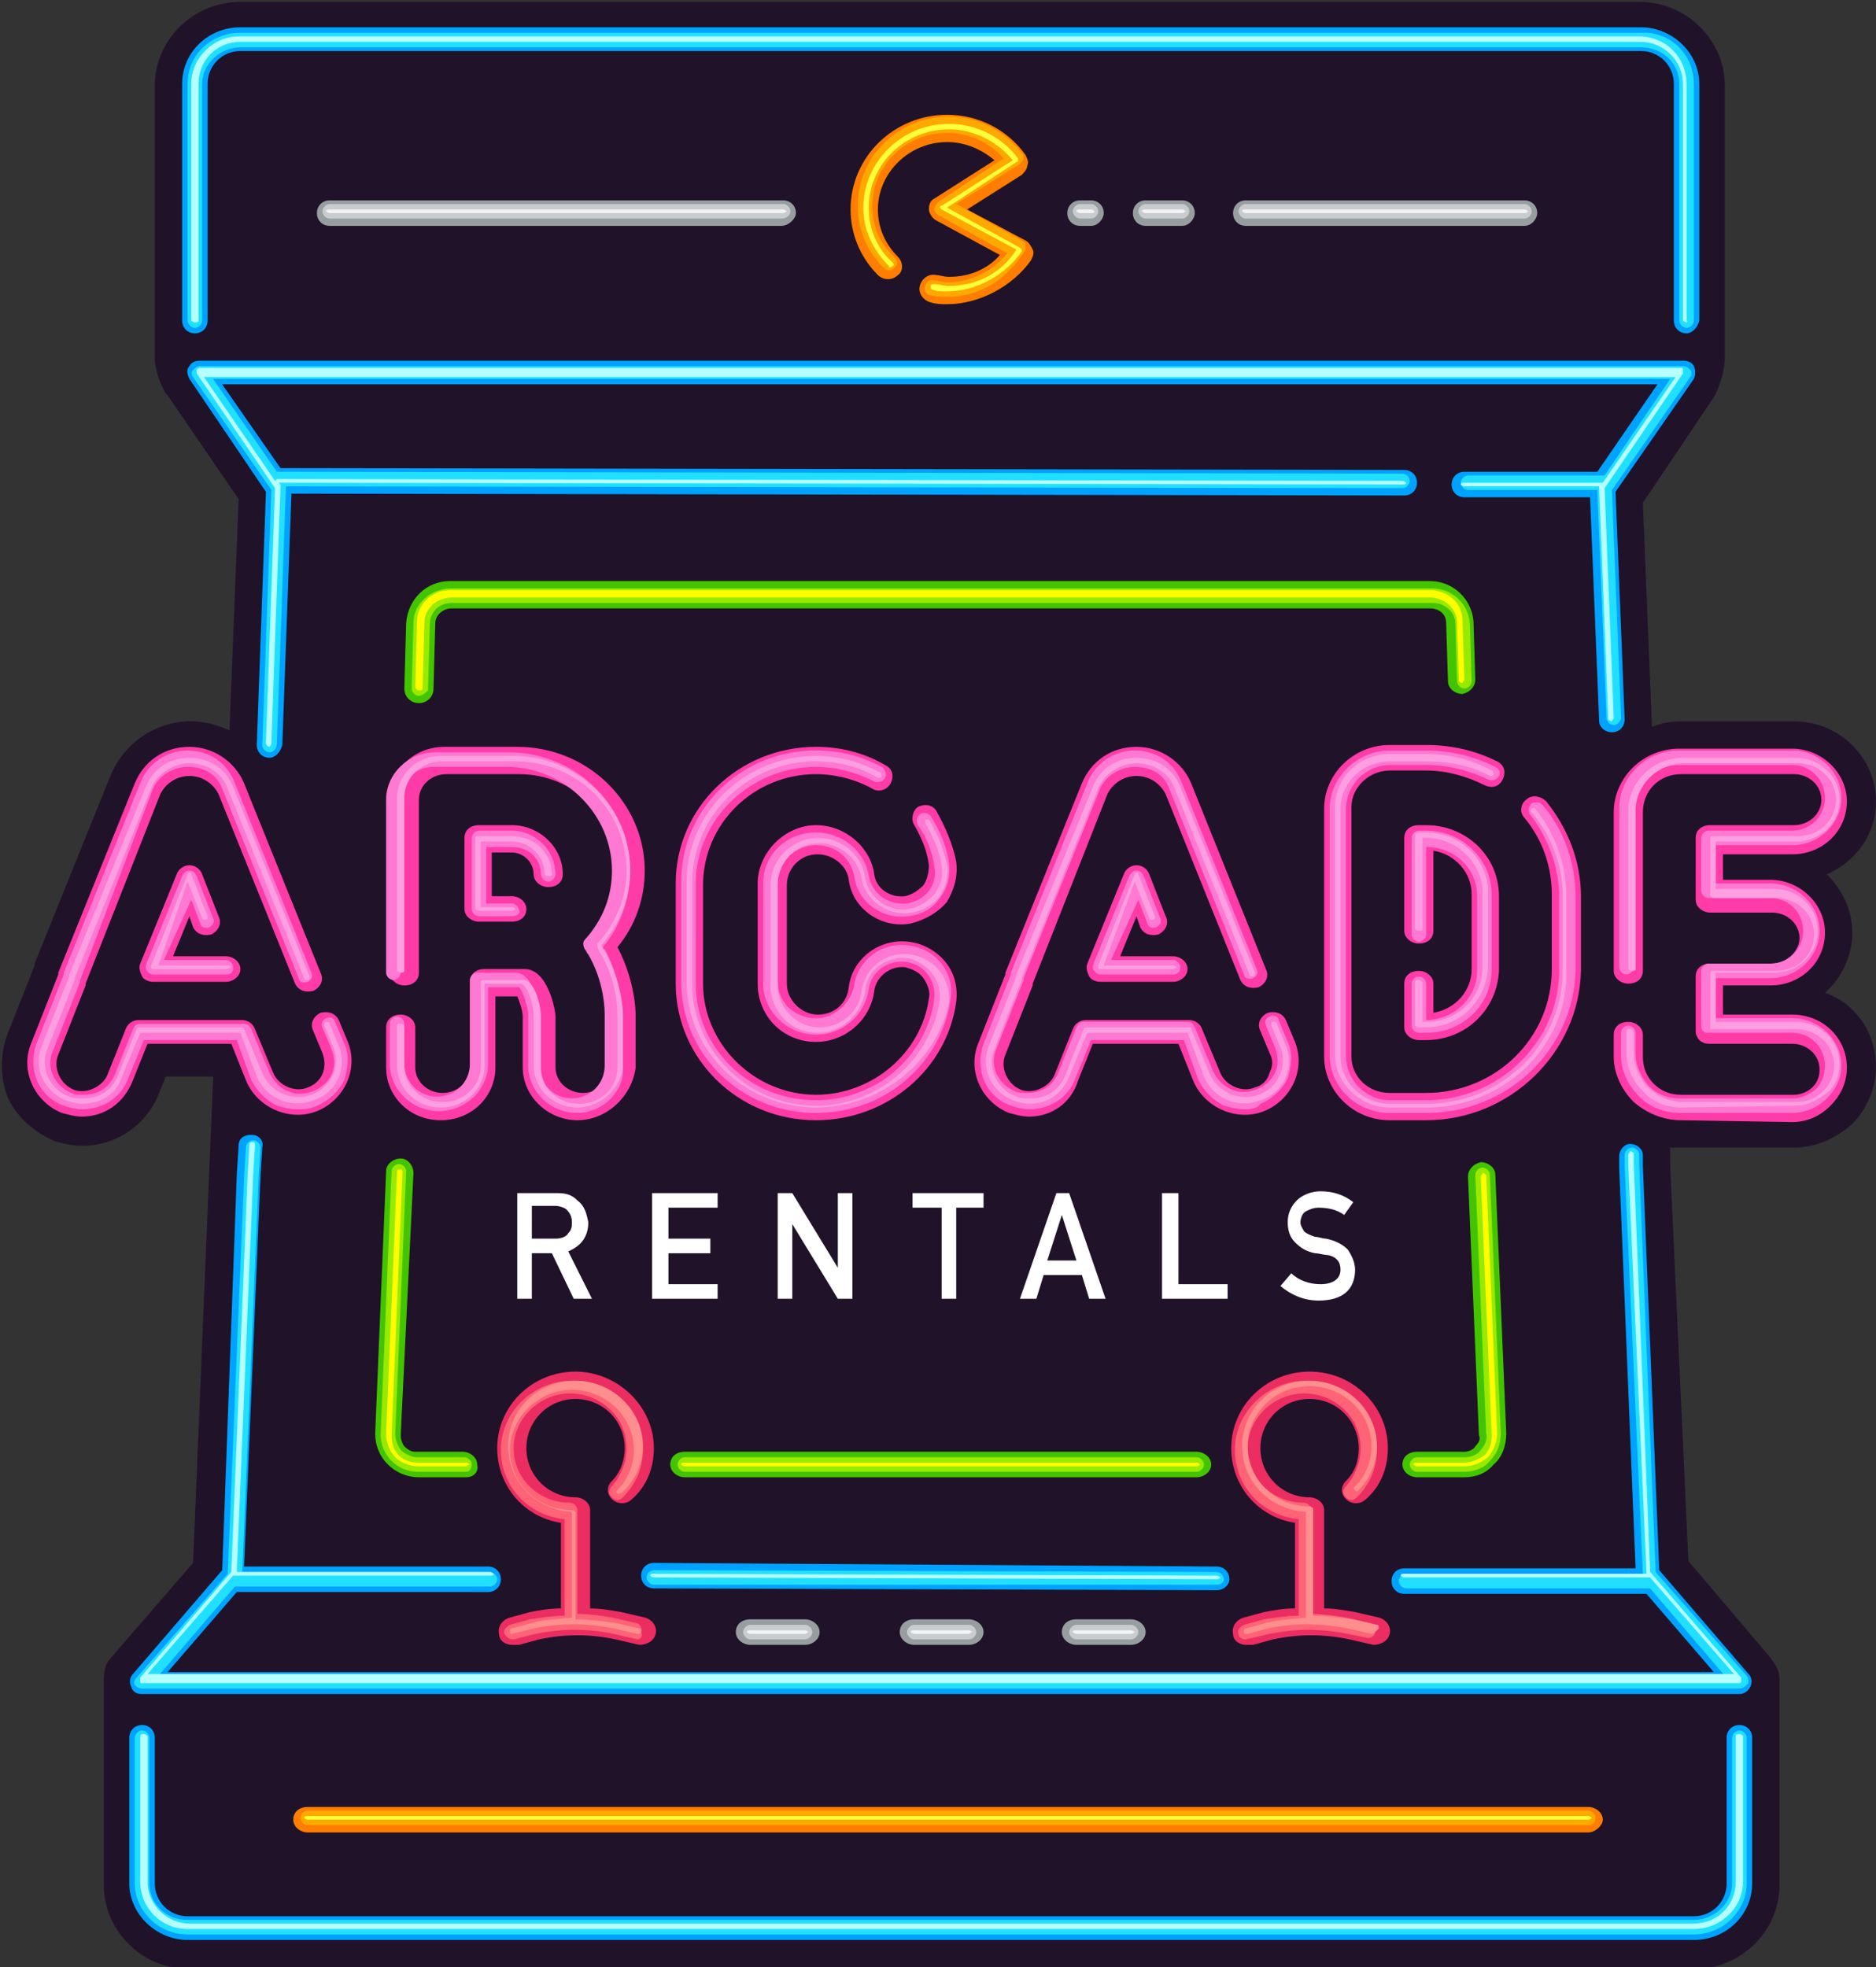 <?xml version="1.0" encoding="UTF-8"?> <svg xmlns="http://www.w3.org/2000/svg" width="103" height="108" style="overflow:visible;enable-background:new 0 0 103 108" xml:space="preserve"><rect width="100%" height="100%" fill="#333333" stroke="none"/> <style> .st2{fill:#ff7d00}.st4{fill:#979ea0}.st8{fill:#ffa800}.st10{fill:#c9ccce}.st14{fill:#ffff3a}.st16{fill:#f2f3f3}.st19{fill:#fff} </style> <path d="M100.2 54.5c.9-.8 1.5-2 1.5-3.3 0-1.3-.6-2.4-1.4-3.2 1.6-.7 2.7-2.2 2.7-4 0-2.4-2-4.4-4.5-4.4h-6.2c-.6 0-1.1.1-1.6.3l-.5-12.3 3.9-5.8c.3-.5.6-1.5.6-2.1v-15c0-2.5-2.1-4.6-4.7-4.6H13.2c-2.6 0-4.7 2.1-4.7 4.6v15c0 .4.2 1.2.5 1.7 0 .1.1.2.2.3l3.9 5.7-.5 12.7c-.6-.3-1.4-.5-2.1-.5-1.9 0-3.6 1.1-4.4 2.9L1.9 52.9v.1L.4 56.8c-.4 1.1-.4 2.3 0 3.4.5 1.1 1.4 1.9 2.5 2.4 2.4.9 4.9-.3 5.8-2.5l.4-1h2.6v.1l-1.1 26.6L6.1 91c-.3.3-.4.7-.4 1.2v11.3c0 2.5 2.1 4.6 4.7 4.6H93c2.6 0 4.7-2.1 4.7-4.6V92.2c0-.6-.3-.9-.5-1.2l-4.5-5.3-1-21.7v-1h6.8c1.2 0 2.3-.5 3.2-1.3.8-.8 1.3-2 1.3-3.1 0-1.9-1.1-3.5-2.8-4.1z" style="fill:#201329"></path> <g id="logo_1_"> <g id="_x33__1_"> <path d="M44.8 61.5c-4.3 0-7.7-3.4-7.7-7.5v-5.5c0-4.2 3.5-7.5 7.7-7.5 1.3 0 2.6.3 3.8 1 .4.2.5.6.3 1s-.7.5-1 .3c-.9-.5-2-.8-3.1-.8-3.4 0-6.2 2.7-6.2 6.1V54c0 3.3 2.8 6.1 6.2 6.1 3.1 0 5.8-2.3 6.2-5.3.1-.4-.1-.8-.3-1.1-.2-.3-.6-.5-1-.6-.8-.1-1.6.5-1.7 1.3-.2 1.6-1.6 2.8-3.2 2.8-1.8 0-3.2-1.4-3.2-3.2v-5.5c0-1.7 1.5-3.2 3.2-3.2 1.6 0 3 1.2 3.2 2.7.1.8.9 1.3 1.7 1.2.4-.1.7-.3 1-.6.2-.3.3-.7.3-1.1-.1-.8-.4-1.5-.8-2.2-.2-.3-.1-.8.2-1 .4-.2.8-.1 1 .2.5.9.9 1.8 1.1 2.8.1.8-.1 1.5-.5 2.2-.5.6-1.2 1-2 1.2-1.6.3-3.2-.8-3.4-2.4-.1-.8-.9-1.4-1.7-1.4-1 0-1.7.8-1.7 1.7V54c0 .9.8 1.7 1.7 1.7.9 0 1.6-.6 1.7-1.5.2-1.6 1.7-2.7 3.3-2.5.8.1 1.5.5 2 1.1.5.6.7 1.4.6 2.2-.5 3.7-3.8 6.5-7.7 6.5zm33.5 0h-2c-2 0-3.6-1.6-3.6-3.5V44.4c0-1.9 1.6-3.5 3.6-3.5h2c1.4 0 2.7.3 3.9.9.4.2.5.6.3 1s-.6.5-1 .3c-1-.5-2.1-.8-3.2-.8h-2c-1.1 0-2.1.9-2.1 2V58c0 1.1.9 2 2.1 2h2c3.8 0 6.9-3 6.9-6.8v-4.1c0-1.5-.5-3-1.5-4.2-.3-.3-.2-.8.1-1 .3-.3.8-.2 1.1.1 1.2 1.5 1.9 3.3 1.9 5.2v4.1c-.1 4.5-3.9 8.2-8.5 8.2zm-46.6 0c-1.6 0-3-1.3-3-2.9v-2.8c0-.3-.2-.9-.3-1.1h-1.2v3.9c0 1.6-1.3 2.9-3 2.9s-3-1.3-3-2.9v-2.2c0-.4.3-.7.8-.7.4 0 .8.3.8.7v2.2c0 .8.7 1.4 1.5 1.4s1.5-.6 1.5-1.4v-4.7c0-.4.3-.7.8-.7h2.2c1.3 0 1.7 2.3 1.7 2.6v2.8c0 .8.7 1.4 1.5 1.4s1.5-.6 1.5-1.4v-2.8c0-.8-.2-2-.8-3.1-.1-.1-.1-.2-.2-.3-.2-.3-.1-.6.1-.9.9-1 1.4-2.3 1.4-3.6 0-3-2.5-5.4-5.5-5.4h-4c-.8 0-1.5.6-1.5 1.4v9.5c0 .4-.3.7-.8.7-.4 0-.8-.3-.8-.7v-9.5c0-1.6 1.3-2.9 3-2.9h4c3.9 0 7 3.1 7 6.8 0 1.5-.5 3-1.5 4.2.7 1.3 1 2.8 1 3.8v2.8c-.2 1.6-1.6 2.9-3.2 2.9zm60.6 0c-1 0-1.9-.4-2.6-1-.7-.7-1.1-1.6-1.1-2.5v-1.2c0-.4.3-.7.8-.7.4 0 .8.3.8.7V58c0 .6.2 1.1.6 1.5.4.4.9.6 1.5.6h6.2c.4 0 .8-.2 1-.4.3-.3.4-.6.4-1 0-.8-.7-1.4-1.5-1.4h-4.6c-.2 0-.4-.1-.5-.2-.1-.1-.2-.3-.2-.5v-3c0-.4.3-.7.8-.7h3.4c.8 0 1.5-.7 1.5-1.4 0-.8-.7-1.4-1.5-1.4h-3.4c-.4 0-.8-.3-.8-.7V46c0-.4.3-.7.8-.7h4.6c.8 0 1.5-.6 1.5-1.4 0-.8-.7-1.4-1.5-1.4h-6.2c-1.2 0-2.1.9-2.1 2.1v8.7c0 .4-.3.7-.8.7-.4 0-.8-.3-.8-.7v-8.7c0-1.9 1.6-3.5 3.6-3.5h6.2c1.6 0 3 1.3 3 2.9 0 1.6-1.3 2.9-3 2.9h-3.8v1.4h2.6c1.6 0 3 1.3 3 2.9 0 1.6-1.3 2.9-3 2.9h-2.6v1.6h3.8c1.7 0 3 1.3 3 2.9 0 .8-.3 1.5-.9 2.1-.6.6-1.3.9-2.1.9l-6.1-.1zm-35.8-.2c-.4 0-.7-.1-1.1-.2-1.5-.6-2.3-2.3-1.7-3.8l1.5-3.8v-.1L59.4 43c.5-1.2 1.6-2 3-2 1.3 0 2.5.8 3 2l4.1 10.2c.2.4 0 .8-.4 1-.4.1-.8 0-1-.4L64 43.6c-.3-.6-.9-1-1.6-1-.7 0-1.3.4-1.6 1L56.7 54v.1l-1.5 3.8c-.3.7.1 1.6.8 1.9.2.1.4.1.5.1.6 0 1.2-.4 1.4-.9l1-2.5c.1-.3.4-.5.7-.5h5.7c.3 0 .6.2.7.5l1 2.4c.3.7 1.2 1.1 1.9.8.4-.1.7-.4.8-.8.2-.4.2-.7 0-1.1l-.5-1.2c-.2-.4 0-.8.4-1 .4-.1.8 0 1 .4l.5 1.2c.6 1.5-.2 3.2-1.7 3.8-1.5.6-3.3-.2-3.9-1.7l-.8-2H60l-.8 2c-.4 1.3-1.5 2-2.7 2zm-52 0c-.4 0-.7-.1-1.1-.2-1.5-.6-2.3-2.3-1.7-3.8l1.5-3.8v-.1L7.4 43c.5-1.2 1.6-2 3-2 1.3 0 2.5.8 3 2l4.2 10.4c.2.4 0 .8-.4 1-.4.1-.8 0-1-.4L12 43.6c-.3-.6-.9-1-1.6-1-.7 0-1.3.4-1.6 1L4.7 54v.1l-1.5 3.8c-.3.7.1 1.6.8 1.9.2.1.4.1.5.1.6 0 1.2-.4 1.4-.9l1-2.5c.1-.3.4-.5.7-.5h5.7c.3 0 .6.2.7.5l1 2.4c.3.7 1.2 1.1 1.9.8.8-.3 1.1-1.1.8-1.9l-.5-1.2c-.2-.4 0-.8.4-1 .4-.1.8 0 1 .4l.5 1.2c.6 1.5-.2 3.2-1.7 3.8-1.5.6-3.3-.2-3.9-1.7l-.8-2H8.1l-.8 2c-.5 1.3-1.6 2-2.8 2zm73.8-4.2h-.4c-.4 0-.8-.3-.8-.7V54c0-.4.3-.7.8-.7.4 0 .8.3.8.7v1.6c1.2-.2 2.1-1.2 2.1-2.4v-4.1c0-1.2-.9-2.2-2.1-2.4v4.4c0 .4-.3.7-.8.7-.4 0-.8-.3-.8-.7V46c0-.4.3-.7.8-.7h.4c2.2 0 4 1.7 4 3.9v4.1c-.1 2.1-1.8 3.8-4 3.8zm-13.9-3.2h-4c-.2 0-.5-.1-.6-.3-.1-.2-.2-.5-.1-.7l2-4.9c.1-.3.4-.5.7-.5.3 0 .6.2.7.5l.9 2.3c.2.4 0 .8-.4 1-.4.1-.8 0-1-.4l-.2-.6-.9 2.2h2.9c.4 0 .8.3.8.7 0 .4-.4.7-.8.7zm-52 0h-4c-.2 0-.5-.1-.6-.3-.1-.2-.2-.5-.1-.7l2-4.9c.1-.3.4-.5.7-.5.3 0 .6.2.7.5l.9 2.3c.2.4 0 .8-.4 1-.4.1-.8 0-1-.4l-.2-.6-.9 2.2h2.9c.4 0 .8.3.8.7 0 .4-.4.7-.8.7zm15.7-3.3h-1.8c-.4 0-.8-.3-.8-.7V46c0-.4.3-.7.8-.7h1.8c1.5 0 2.8 1.2 2.8 2.7 0 .4-.3.7-.8.7-.4 0-.8-.3-.8-.7 0-.7-.6-1.2-1.2-1.2H27v2.4h1.1c.4 0 .8.3.8.7 0 .4-.3.7-.8.7z" style="fill:#ff3ba8"></path> <path class="st2" d="M52 16.7c-.3 0-.6 0-.9-.1-.4-.1-.7-.5-.6-.9.1-.4.5-.7.9-.6.2 0 .4.1.7.1 1.1 0 2.1-.4 2.8-1.2l-3.5-1.9c-.2-.1-.4-.4-.4-.6 0-.3.1-.5.3-.6l3.3-2.1c-.7-.6-1.6-1-2.6-1-2.1 0-3.8 1.7-3.8 3.7 0 1 .4 1.9 1.1 2.6.3.3.3.8 0 1-.3.3-.8.3-1.1 0-1-1-1.5-2.3-1.5-3.6 0-2.9 2.4-5.2 5.3-5.2 1.7 0 3.3.8 4.3 2.2.1.2.2.4.1.6 0 .2-.2.4-.3.5l-3 1.9 3.2 1.7c.2.1.3.3.4.5.1.2 0 .4-.1.6-1 1.4-2.8 2.4-4.6 2.4zM87.2 100.6H16.9c-.4 0-.8-.3-.8-.7 0-.4.3-.7.8-.7h70.3c.4 0 .8.3.8.7 0 .3-.4.7-.8.7z"></path> <path d="M80.4 81.1h-2.6c-.4 0-.8-.3-.8-.7 0-.4.3-.7.8-.7h2.6c.2 0 .5-.1.6-.3.2-.2.3-.4.2-.6l-.6-14.2c0-.4.3-.7.7-.8.4 0 .8.3.8.7l.6 14.2c0 .6-.2 1.3-.7 1.7-.4.5-1 .7-1.6.7zm-14.7 0H37.6c-.4 0-.8-.3-.8-.7 0-.4.3-.7.8-.7h28.1c.4 0 .8.3.8.7 0 .4-.4.7-.8.7zm-40.1 0H23c-.7 0-1.3-.3-1.7-.7-.5-.5-.7-1.1-.7-1.7l.6-14.4c0-.4.4-.7.8-.7s.7.4.7.8L22 78.8c0 .2.1.5.2.6.2.2.4.3.6.3h2.6c.4 0 .8.3.8.7.1.4-.2.7-.6.7zM23 38.6c-.4 0-.8-.3-.8-.8l.1-3.6c.1-1.3 1.1-2.3 2.4-2.3h53.8c1.3 0 2.3 1 2.4 2.2l.1 3.2c0 .4-.3.7-.7.8-.4 0-.8-.3-.8-.7l-.1-3.2c0-.5-.4-.8-.9-.8H24.8c-.5 0-.9.4-.9.8l-.1 3.6c0 .5-.4.8-.8.8z" style="fill:#43c400"></path> <path class="st4" d="M83.7 12.4H68.4c-.4 0-.7-.3-.7-.7 0-.4.3-.7.7-.7h15.3c.4 0 .7.3.7.7 0 .3-.3.7-.7.7zm-18.8 0h-2c-.4 0-.7-.3-.7-.7 0-.4.3-.7.7-.7h2c.4 0 .7.3.7.7 0 .3-.3.7-.7.7zm-5 0h-.6c-.4 0-.7-.3-.7-.7 0-.4.3-.7.7-.7h.6c.4 0 .7.3.7.7 0 .3-.3.7-.7.7zm-17 0H18.1c-.4 0-.7-.3-.7-.7 0-.4.3-.7.7-.7H43c.4 0 .7.3.7.7 0 .3-.4.7-.8.7zM62.1 90.3h-3c-.4 0-.8-.3-.8-.7s.3-.7.8-.7h3c.4 0 .8.3.8.7s-.4.7-.8.7zm-8.9 0h-3c-.4 0-.8-.3-.8-.7s.3-.7.8-.7h3c.4 0 .8.3.8.7s-.4.7-.8.7zm-9 0h-3c-.4 0-.8-.3-.8-.7s.3-.7.8-.7h3c.4 0 .8.3.8.7s-.4.7-.8.7z"></path> <path d="M93 106.5H10.3c-1.7 0-3.2-1.4-3.2-3.1v-8c0-.4.3-.7.7-.7.4 0 .7.3.7.7v8c0 1 .8 1.8 1.8 1.8H93c1 0 1.8-.8 1.8-1.8v-8c0-.4.3-.7.7-.7.4 0 .7.3.7.7v8c0 1.7-1.4 3.1-3.2 3.1zM95.5 93H7.8c-.3 0-.5-.1-.6-.4-.1-.2-.1-.5.1-.7l4.9-5.7.8-21.7.1-1.6c0-.4.3-.6.7-.6.4 0 .7.3.6.7l-.1 1.6-.9 21.4h13.4c.4 0 .7.3.7.7 0 .4-.3.7-.7.7H13l-3.8 4.4h84.9l-3.7-4.3H77.1c-.4 0-.7-.3-.7-.7 0-.4.3-.7.7-.7h12.7l-.9-22v-.6c0-.4.3-.7.6-.7.4 0 .7.3.7.6v.6l.9 22.2 4.9 5.7c.2.2.2.5.1.7s-.3.4-.6.4zm-28.7-5.7-30.9-.1c-.4 0-.7-.3-.7-.7 0-.4.3-.7.7-.7l30.9.2c.4 0 .7.3.7.7 0 .3-.3.6-.7.6zm-52-45.7c-.1 0-.1 0 0 0-.4 0-.7-.3-.7-.7l.5-13.9-4.2-6.2c-.1-.2-.2-.5 0-.7.1-.2.3-.3.6-.3h81.4c.3 0 .5.1.6.3.1.2.1.5 0 .7L88.7 27l.5 12.5c0 .4-.3.7-.7.7-.4 0-.7-.3-.7-.6l-.5-12.3h-6.9c-.4 0-.7-.3-.7-.7 0-.4.3-.7.7-.7h7.3l3.3-4.8H12.2l3.2 4.6 61.7.1c.4 0 .7.3.7.7 0 .4-.3.7-.7.7L16 27.1l-.5 13.8c-.1.4-.4.7-.7.7zm77.8-23.3c-.4 0-.7-.3-.7-.7v-13c0-1-.8-1.8-1.8-1.8H13.2c-1 0-1.8.8-1.8 1.8v13c0 .4-.3.7-.7.7-.4 0-.7-.3-.7-.7v-13c0-1.7 1.4-3.1 3.2-3.1h76.9c1.7 0 3.2 1.4 3.2 3.1v13c-.1.4-.4.7-.7.7z" style="fill:#00a2ff"></path> <path d="M68.4 90.3c-.3 0-.7-.2-.7-.6-.1-.4.2-.8.6-.9l1.1-.3c.5-.1 1.1-.2 1.7-.2v-4.7c-2-.3-3.5-2-3.5-4.1 0-2.3 1.9-4.2 4.3-4.2s4.3 1.9 4.3 4.2c0 1.1-.4 2.1-1.2 2.8-.3.3-.8.3-1.1 0-.3-.3-.3-.7 0-1 .5-.5.7-1.1.7-1.8 0-1.5-1.2-2.7-2.7-2.7-1.5 0-2.7 1.2-2.7 2.7 0 1.5 1.2 2.7 2.7 2.7.4 0 .8.3.8.7v5.4c.6 0 1.1.1 1.7.2l1.3.3c.4.1.7.5.6.9-.1.4-.5.6-.9.6l-1.3-.3c-1.4-.3-2.8-.3-4.2 0l-1.1.3h-.4zm-40.3 0c-.3 0-.7-.2-.7-.6-.1-.4.2-.8.6-.9l1.1-.3c.5-.1 1.1-.2 1.7-.2v-4.7c-2-.3-3.5-2-3.5-4.1 0-2.3 1.9-4.2 4.3-4.2 2.3 0 4.3 1.9 4.3 4.2 0 1.1-.4 2.1-1.2 2.8-.3.3-.8.3-1.1 0-.3-.3-.3-.7 0-1 .5-.5.7-1.2.7-1.8 0-1.5-1.2-2.7-2.7-2.7-1.5 0-2.7 1.2-2.7 2.7 0 1.5 1.2 2.7 2.7 2.7.4 0 .8.3.8.7v5.4c.6 0 1.1.1 1.7.2l1.3.3c.4.1.7.5.6.9-.1.4-.5.6-.9.6l-1.3-.3c-1.4-.3-2.8-.3-4.2 0l-1.1.3h-.4z" style="fill:#eb2d62"></path> </g> <g id="_x32__2_"> <path d="M44.8 61.1c-4.1 0-7.4-3.2-7.4-7.2v-5.5c0-4 3.3-7.2 7.4-7.2 1.3 0 2.5.3 3.6.9.2.1.3.4.2.6-.1.2-.4.3-.6.2-1-.5-2.1-.8-3.2-.8-3.6 0-6.6 2.9-6.6 6.4V54c0 3.5 2.9 6.4 6.6 6.4 3.3 0 6.1-2.4 6.5-5.6.1-1-.6-1.9-1.6-2-1-.1-1.9.6-2 1.5-.2 1.4-1.4 2.5-2.9 2.5-1.6 0-2.9-1.3-2.9-2.8v-5.5c0-1.6 1.3-2.8 2.9-2.8 1.4 0 2.7 1 2.9 2.4.2 1 1.1 1.6 2.1 1.5.5-.1.9-.3 1.2-.7.3-.4.4-.9.3-1.3-.1-.8-.4-1.6-.9-2.3-.1-.2-.1-.4.1-.6.2-.1.4-.1.6.1.5.8.9 1.7 1 2.6.1.7-.1 1.4-.5 1.9-.4.6-1 .9-1.7 1-1.4.2-2.8-.7-3-2.2-.2-1-1-1.7-2.1-1.7s-2.1.9-2.1 2v5.5c0 1.1.9 2 2.1 2 1 0 1.9-.8 2.1-1.8.2-1.4 1.5-2.4 3-2.2 1.5.2 2.5 1.5 2.3 2.9-.5 3.6-3.6 6.3-7.4 6.3zm33.5 0h-2c-1.8 0-3.3-1.4-3.3-3.2V44.4c0-1.7 1.5-3.2 3.3-3.2h2c1.3 0 2.6.3 3.8.9.2.1.3.3.2.5-.1.2-.4.3-.6.2-1-.5-2.2-.8-3.4-.8h-2c-1.3 0-2.4 1.1-2.4 2.4V58c0 1.3 1.1 2.4 2.4 2.4h2c4 0 7.3-3.2 7.3-7.1v-4.1c0-1.6-.6-3.2-1.6-4.5-.1-.2-.1-.4.1-.6.2-.1.4-.1.6.1 1.2 1.4 1.8 3.2 1.8 5v4.1c-.1 4.3-3.7 7.8-8.2 7.8zm-46.6 0c-1.5 0-2.7-1.2-2.7-2.6v-2.8c0-.4-.3-1.3-.5-1.5h-1.7v4.2c0 1.4-1.2 2.6-2.7 2.6-1.5 0-2.7-1.2-2.7-2.6v-2.2c0-.2.2-.4.4-.4s.4.2.4.4v2.2c0 1 .8 1.8 1.8 1.8s1.8-.8 1.8-1.8v-4.6c0-.2.2-.4.4-.4h2.1c1 0 1.3 1.9 1.3 2.3v2.8c0 1 .8 1.8 1.8 1.8s1.8-.8 1.8-1.8v-2.8c0-.8-.2-2.1-.9-3.3-.1-.1-.1-.2-.2-.3-.1-.2-.1-.4 0-.5 1-1.1 1.5-2.4 1.5-3.8 0-3.1-2.6-5.7-5.8-5.7h-4c-1 0-1.8.8-1.8 1.8v9.5c0 .2-.2.4-.4.4s-.4-.2-.4-.4v-9.5c0-1.4 1.2-2.6 2.7-2.6h4c3.7 0 6.7 2.9 6.7 6.5 0 1.5-.5 3-1.5 4.2 0 0 0 .1.1.1.7 1.3 1 2.8 1 3.7v2.8c.1 1.3-1.1 2.5-2.5 2.5zm60.6 0c-.9 0-1.7-.3-2.3-.9-.6-.6-1-1.4-1-2.3v-1.2c0-.2.2-.4.4-.4s.4.2.4.4v1.2c0 .6.3 1.2.7 1.7.5.5 1.1.7 1.7.7h6.2c.5 0 .9-.2 1.3-.5.3-.3.5-.8.5-1.3 0-1-.8-1.8-1.8-1.8h-4.6c-.1 0-.2 0-.3-.1-.1-.1-.1-.2-.1-.3v-3c0-.2.2-.4.4-.4h3.4c1 0 1.8-.8 1.8-1.8s-.8-1.8-1.8-1.8h-3.4c-.2 0-.4-.2-.4-.4V46c0-.2.2-.4.4-.4h4.6c1 0 1.8-.8 1.8-1.8s-.8-1.8-1.8-1.8h-6.2c-1.4 0-2.5 1.1-2.5 2.4v8.7c0 .2-.2.4-.4.4s-.4-.2-.4-.4v-8.7c0-1.8 1.5-3.2 3.3-3.2h6.2c1.5 0 2.7 1.2 2.7 2.6s-1.2 2.6-2.7 2.6h-4.2v2.1h3c1.5 0 2.7 1.2 2.7 2.6 0 1.4-1.2 2.6-2.7 2.6h-3v2.2h4.2c1.5 0 2.7 1.2 2.7 2.6 0 .7-.3 1.3-.8 1.8s-1.2.8-1.9.8h-6.1zm-76-.2c-.4 0-.7-.1-1.1-.2-.6-.3-1.1-.8-1.4-1.4l-.8-2.2H7.9L7 59.3c-.4 1-1.4 1.6-2.5 1.6-.3 0-.7-.1-1-.2-1.4-.5-2-2-1.5-3.4l1.5-3.8v-.1L7.7 43c.4-1.1 1.5-1.8 2.6-1.8 1.2 0 2.2.7 2.6 1.8l4.2 10.4c.1.2 0 .4-.2.5-.2.1-.5 0-.5-.2l-4.2-10.4c-.3-.8-1-1.2-1.9-1.2-.8 0-1.6.5-1.9 1.2l-4 10.5v.1l-1.5 3.8c-.4.9.1 1.9 1 2.3.2.1.4.1.7.1.8 0 1.4-.4 1.7-1.1l1-2.5c.1-.2.2-.3.4-.3h5.7c.2 0 .3.1.4.3l1 2.4c.2.4.5.8 1 1 .4.2.9.2 1.4 0 .5-.2.8-.5 1-.9.2-.4.2-.9 0-1.4l-.5-1.2c-.1-.2 0-.4.2-.5.2-.1.5 0 .5.2l.5 1.2c.3.6.2 1.3 0 2-.3.6-.8 1.1-1.5 1.4-.4.2-.7.2-1.1.2zm52 0c-.4 0-.7-.1-1.1-.2-.6-.3-1.1-.8-1.4-1.4l-.8-2.2h-5.1l-.9 2.2c-.4 1-1.4 1.6-2.5 1.6-.3 0-.7-.1-1-.2-1.4-.5-2-2-1.5-3.4l1.5-3.8v-.1L59.7 43c.4-1.1 1.5-1.8 2.6-1.8 1.2 0 2.2.7 2.6 1.8L69 53.2c.1.2 0 .4-.2.5-.2.1-.5 0-.5-.2l-4.1-10.2c-.3-.8-1-1.2-1.9-1.2-.8 0-1.6.5-1.9 1.2l-4.2 10.4v.1l-1.5 3.8c-.4.9.1 1.9 1 2.3.2.1.4.1.7.1.8 0 1.4-.4 1.7-1.1l1-2.5c.1-.2.2-.3.4-.3h5.7c.2 0 .3.1.4.3l1 2.4c.2.4.5.8 1 1 .4.2.9.2 1.4 0 .5-.2.8-.5 1-.9.2-.4.2-.9 0-1.4l-.5-1.2c-.1-.2 0-.4.2-.5.2-.1.5 0 .5.2l.5 1.2c.3.6.2 1.3 0 2-.3.6-.8 1.1-1.5 1.4-.2.3-.6.3-.9.3zm10-4.2h-.4c-.2 0-.4-.2-.4-.4V54c0-.2.2-.4.4-.4s.4.2.4.4v2c1.5 0 2.8-1.2 2.8-2.7v-4.1c0-1.5-1.2-2.7-2.8-2.7v4.8c0 .2-.2.4-.4.4s-.4-.2-.4-.4V46c0-.2.2-.4.4-.4h.4c2 0 3.6 1.6 3.6 3.5v4.1c0 2-1.6 3.5-3.6 3.5zm-13.9-3.2h-4c-.1 0-.3-.1-.3-.2-.1 0-.1-.2-.1-.3l2-4.9c.1-.2.2-.3.4-.3s.3.1.4.3l.9 2.3c.1.2 0 .4-.2.5-.2.1-.5 0-.5-.2l-.5-1.3-1.5 3.3h3.4c.2 0 .4.2.4.4 0 .3-.2.4-.4.4zm-52 0h-4c-.1 0-.3-.1-.3-.2-.1 0-.1-.2-.1-.3l2-4.9c.1-.2.2-.3.4-.3s.3.1.4.3l.9 2.3c.1.2 0 .4-.2.5-.2.1-.5 0-.5-.2l-.5-1.3L9 52.7h3.4c.2 0 .4.2.4.4 0 .3-.1.4-.4.4zm15.7-3.2h-1.8c-.2 0-.4-.2-.4-.4V46c0-.2.2-.4.4-.4h1.8c1.3 0 2.4 1.1 2.4 2.4 0 .2-.2.4-.4.4s-.4-.2-.4-.4c0-.9-.7-1.5-1.6-1.5h-1.4v3.1h1.4c.2 0 .4.2.4.4.1.1-.1.3-.4.3z" style="fill:#ff78d2"></path> <path class="st8" d="M52 16.3c-.3 0-.6 0-.9-.1-.2 0-.4-.2-.3-.5s.3-.4.5-.3c.2 0 .5.1.7.1 1.3 0 2.5-.6 3.3-1.6l-3.8-2.1c-.1-.1-.2-.2-.2-.3 0-.1.1-.3.2-.4l3.6-2.4A4.1 4.1 0 0 0 52 7.3c-2.3 0-4.1 1.8-4.1 4 0 1.1.4 2.1 1.2 2.8.2.2.2.4 0 .6-.2.2-.4.2-.6 0-.9-.9-1.4-2.1-1.4-3.4 0-2.7 2.2-4.9 5-4.9 1.6 0 3.1.8 4 2 .1.1.1.2.1.3 0 .1-.1.2-.2.3l-3.5 2.2 3.6 2c.1.1.2.1.2.2v.3c-1 1.7-2.6 2.6-4.3 2.6zM87.2 100.2H16.9c-.2 0-.4-.2-.4-.4s.2-.4.4-.4h70.3c.2 0 .4.2.4.4s-.1.4-.4.4z"></path> <path d="M80.4 80.8h-2.6c-.2 0-.4-.2-.4-.4s.2-.4.4-.4h2.6c.3 0 .7-.1.9-.4.2-.2.4-.6.3-.9L81 64.5c0-.2.2-.4.4-.4s.4.2.4.4l.6 14.2c0 .6-.2 1.1-.6 1.5-.3.4-.9.6-1.4.6zm-14.7 0H37.6c-.2 0-.4-.2-.4-.4s.2-.4.4-.4h28.1c.2 0 .4.2.4.4s-.2.4-.4.4zm-40.1 0H23c-.6 0-1.1-.2-1.5-.6-.4-.4-.6-.9-.6-1.5l.6-14.4c0-.2.2-.4.4-.4s.4.2.4.4l-.6 14.4c0 .3.1.6.3.9.2.2.6.4.9.4h2.6c.2 0 .4.2.4.4s-.1.4-.3.4zM23 38.2c-.2 0-.4-.2-.4-.4l.1-3.6c0-1.1 1-1.9 2.1-1.9h53.8c1.1 0 2 .8 2.1 1.9l.1 3.2c0 .2-.2.4-.4.4s-.4-.2-.4-.4l-.1-3.2c0-.6-.6-1.1-1.2-1.1H24.8c-.7 0-1.2.5-1.2 1.2l-.1 3.6c-.1.1-.3.3-.5.3z" style="fill:#98ea00"></path> <path class="st10" d="M83.7 12H68.4c-.2 0-.4-.2-.4-.4s.2-.4.4-.4h15.3c.2 0 .4.2.4.4s-.2.4-.4.4zm-18.8 0h-2c-.2 0-.4-.2-.4-.4s.2-.4.4-.4h2c.2 0 .4.2.4.4s-.2.4-.4.4zm-5 0h-.6c-.2 0-.4-.2-.4-.4s.2-.4.4-.4h.6c.2 0 .4.2.4.4s-.2.4-.4.4zm-17 0H18.1c-.2 0-.4-.2-.4-.4s.2-.4.4-.4H43c.2 0 .4.2.4.4s-.2.4-.5.4zM62.1 90h-3c-.2 0-.4-.2-.4-.4s.2-.4.4-.4h3c.2 0 .4.2.4.4s-.2.4-.4.4zm-8.9 0h-3c-.2 0-.4-.2-.4-.4s.2-.4.4-.4h3c.2 0 .4.2.4.4s-.2.4-.4.4zm-9 0h-3c-.2 0-.4-.2-.4-.4s.2-.4.4-.4h3c.2 0 .4.2.4.4s-.2.4-.4.4z"></path> <path d="M93 106.2H10.3c-1.6 0-2.9-1.3-2.9-2.8v-8c0-.2.2-.4.4-.4s.4.2.4.4v8c0 1.1.9 2 2.1 2H93c1.1 0 2.1-.9 2.1-2v-8c0-.2.2-.4.4-.4s.4.2.4.4v8c0 1.5-1.3 2.8-2.9 2.8zm2.5-13.5H7.8c-.2 0-.3-.1-.4-.2-.1-.1 0-.3.1-.4l5-5.7.9-21.8.1-1.6c0-.2.2-.4.4-.4s.4.2.4.4l-.1 1.6-.9 21.7h13.6c.2 0 .4.2.4.4s-.2.4-.4.4h-14L8.7 92h86l-4.1-4.8H77.2c-.2 0-.4-.2-.4-.4s.2-.4.4-.4h13l-1-22.4v-.6c0-.2.2-.4.4-.4s.4.2.4.4v.6l.9 22.3 5 5.7c.1.1.1.3.1.4-.2.2-.3.3-.5.3zM66.8 87H35.9c-.2 0-.4-.2-.4-.4s.2-.4.4-.4l30.9.1c.2 0 .4.2.4.4s-.2.3-.4.3zm-52-45.7s-.1 0 0 0c-.2 0-.4-.2-.4-.4l.5-14-4.3-6.2c-.1-.1-.1-.3 0-.4.1-.1.2-.2.4-.2h81.4c.2 0 .3.1.4.2.1.1.1.3 0 .4l-4.3 6.2.5 12.5c0 .2-.2.4-.4.4s-.4-.2-.4-.4l-.5-12.5h-7.1c-.2 0-.4-.2-.4-.4s.2-.4.4-.4h7.5l3.6-5.3h-80l3.5 5.1L77 26c.2 0 .4.2.4.4s-.2.4-.4.4l-61.3-.1-.5 14.1c0 .3-.2.5-.4.5zM92.6 18c-.2 0-.4-.2-.4-.4v-13c0-1.1-.9-2-2.1-2H13.2c-1.1 0-2.1.9-2.1 2v13c0 .2-.2.4-.4.4s-.4-.2-.4-.4v-13c0-1.6 1.3-2.8 2.9-2.8h76.9C91.7 1.7 93 3 93 4.6v13c0 .2-.2.4-.4.4z" style="fill:#21e0ff"></path> <path d="M35 90s-.1 0 0 0l-1.3-.3c-1.4-.3-2.9-.3-4.3 0l-1.2.3c-.2 0-.4-.1-.5-.3-.1-.2.1-.4.3-.5l1.1-.3c.6-.1 1.3-.2 1.9-.2v-5.3c-2-.2-3.5-1.8-3.5-3.8 0-2.1 1.8-3.8 3.9-3.8 2.2 0 3.9 1.7 3.9 3.8 0 1-.4 1.9-1.1 2.6-.2.2-.4.2-.6 0-.2-.2-.2-.4 0-.6.5-.6.8-1.3.8-2.1 0-1.7-1.4-3-3.1-3-1.7 0-3.1 1.4-3.1 3 0 1.7 1.4 3 3.1 3 .2 0 .4.2.4.4v5.7c.6 0 1.3.1 1.9.2l1.3.3c.2 0 .4.3.3.5.1.2 0 .4-.2.4zm33.4 0c-.2 0-.4-.1-.4-.3-.1-.2.1-.4.3-.5l1.1-.3c.6-.1 1.3-.2 1.9-.2v-5.3c-2-.2-3.5-1.8-3.5-3.8 0-2.1 1.8-3.8 3.9-3.8 2.2 0 3.9 1.7 3.9 3.8 0 1-.4 1.9-1.1 2.6-.2.2-.4.2-.6 0-.2-.2-.2-.4 0-.6.5-.6.8-1.3.8-2.1 0-1.7-1.4-3-3.1-3s-3.1 1.4-3.1 3c0 1.7 1.4 3 3.1 3 .2 0 .4.2.4.4v5.7c.6 0 1.3.1 1.9.2l1.3.3c.2 0 .4.3.3.5 0 .2-.3.4-.5.3l-1-.2c-1.4-.3-2.9-.3-4.3 0l-1.3.3c.1 0 .1 0 0 0z" style="fill:#ff6376"></path> </g> <g id="_x31__2_"> <path d="M44.8 60.8c-3.9 0-7.1-3.1-7.1-6.9v-5.5c0-3.8 3.2-6.9 7.1-6.9 1.2 0 2.4.3 3.5.9.1 0 .1.1.1.2s-.1.1-.2.1c-1-.6-2.2-.9-3.4-.9-3.8 0-6.8 3-6.8 6.7V54c0 3.7 3.1 6.7 6.8 6.7 3.4 0 6.3-2.5 6.8-5.8.1-1.1-.7-2.1-1.8-2.3-1.1-.1-2.2.6-2.3 1.8-.2 1.3-1.3 2.3-2.6 2.3-1.5 0-2.6-1.2-2.6-2.6v-5.5c0-1.4 1.2-2.6 2.6-2.6 1.3 0 2.4.9 2.6 2.2.2 1.1 1.3 1.9 2.4 1.7.6-.1 1-.4 1.4-.8.3-.4.5-1 .4-1.5-.1-.9-.5-1.7-.9-2.4V45h.2c.5.8.8 1.6 1 2.5.1.6-.1 1.2-.4 1.7-.4.5-.9.8-1.6.9-1.3.2-2.5-.7-2.7-1.9-.2-1.1-1.2-1.9-2.3-1.9-1.3 0-2.3 1-2.3 2.3v5.5c0 1.3 1.1 2.3 2.3 2.3 1.2 0 2.2-.9 2.3-2 .2-1.3 1.4-2.2 2.7-2 1.3.2 2.2 1.3 2.1 2.6-.6 3.2-3.7 5.8-7.3 5.8zm33.5 0h-2c-1.6 0-3-1.3-3-2.9V44.3c0-1.6 1.3-2.9 3-2.9h2c1.3 0 2.5.3 3.6.9.1 0 .1.1.1.2s-.1.1-.2.1c-1.1-.6-2.3-.8-3.5-.8h-2c-1.5 0-2.7 1.2-2.7 2.6V58c0 1.4 1.2 2.6 2.7 2.6h2c4.2 0 7.5-3.3 7.5-7.3v-4.1c0-1.7-.6-3.3-1.7-4.6-.1-.1 0-.2 0-.2.1-.1.2 0 .2 0 1.1 1.4 1.7 3.1 1.7 4.8v4.1c.1 4.1-3.4 7.5-7.7 7.5zm-46.6 0c-1.3 0-2.4-1-2.4-2.3v-2.8c0-.6-.4-1.7-.7-1.7h-2v4.5c0 1.3-1.1 2.3-2.4 2.3-1.3 0-2.4-1-2.4-2.3v-2.2c0-.1.1-.1.2-.1s.2.1.2.1v2.2c0 1.1.9 2 2.1 2s2.1-.9 2.1-2v-4.6c0-.1.1-.1.2-.1h2.1c.7 0 1 1.5 1 2v2.8c0 1.1.9 2 2.1 2 1.2 0 2.1-.9 2.1-2v-2.8c0-.9-.2-2.2-.9-3.4-.1-.1-.1-.2-.2-.4v-.2c1-1.1 1.6-2.5 1.6-4 0-3.3-2.7-6-6.1-6h-4c-1.2 0-2.1.9-2.1 2v9.5c0 .1-.1.1-.2.1s-.2-.1-.2-.1v-9.5c0-1.3 1.1-2.3 2.4-2.3h4c3.5 0 6.4 2.8 6.4 6.3 0 1.5-.6 3-1.6 4.1.1.1.1.2.2.3.7 1.3 1 2.7 1 3.6v2.8c-.1 1.1-1.2 2.2-2.5 2.2zm60.6 0c-.8 0-1.6-.3-2.1-.9-.6-.6-.9-1.3-.9-2.1v-1.2c0-.1.1-.1.2-.1s.2.1.2.1v1.2a2.732 2.732 0 0 0 2.7 2.7h6.2c.6 0 1.1-.2 1.5-.6.4-.4.6-.9.6-1.4 0-1.1-.9-2-2.1-2H93.9v-3.1c0-.1.1-.1.2-.1h3.4c1.2 0 2.1-.9 2.1-2s-.9-2-2.1-2h-3.4c-.1 0-.2-.1-.2-.1V46c0-.1.1-.1.2-.1h4.6c1.2 0 2.1-.9 2.1-2s-.9-2-2.1-2h-6.2c-1.5 0-2.7 1.2-2.7 2.6v8.7c0 .1-.1.1-.2.1s-.2-.1-.2-.1v-8.7c0-1.6 1.4-2.9 3-2.9h6.2c1.3 0 2.4 1 2.4 2.3 0 1.3-1.1 2.3-2.4 2.3h-4.4v2.6h3.2c1.3 0 2.4 1 2.4 2.3 0 1.3-1.1 2.3-2.4 2.3h-3.2v2.7h4.4c1.3 0 2.4 1 2.4 2.3 0 .6-.2 1.2-.7 1.6-.5.4-1.1.7-1.7.7l-6.3.1zm-35.8-.2c-.3 0-.6-.1-.9-.2-1.2-.5-1.8-1.8-1.3-3l1.5-3.8v-.1L60 43.2c.4-1 1.3-1.6 2.4-1.6 1.1 0 2 .6 2.4 1.6l4.1 10.2c0 .1 0 .2-.1.2s-.2 0-.2-.1l-4.1-10.2c-.3-.9-1.2-1.4-2.1-1.4-.9 0-1.8.6-2.1 1.4l-4.2 10.4v.1l-1.5 3.8c-.4 1 .1 2.2 1.2 2.6.2.1.5.1.8.1.9 0 1.6-.5 1.9-1.3l1-2.5c0-.1.1-.1.1-.1h5.7c.1 0 .1 0 .1.1l1 2.4c.4 1 1.6 1.6 2.7 1.2 1.1-.4 1.6-1.6 1.2-2.6l-.5-1.2c0-.1 0-.2.1-.2s.2 0 .2.1l.5 1.2c.5 1.2-.1 2.6-1.4 3-1.2.5-2.6-.1-3.1-1.3l-.9-2.4h-5.5l-1 2.4c-.4 1-1.2 1.5-2.2 1.5zm-52 0c-.3 0-.6-.1-.9-.2-1.2-.5-1.8-1.8-1.3-3l1.5-3.8v-.1L8 43.2c.4-1 1.3-1.6 2.4-1.6 1.1 0 2 .6 2.4 1.6L17 53.6c0 .1 0 .2-.1.2s-.2 0-.2-.1l-4.2-10.4c-.3-.9-1.2-1.4-2.1-1.4-.9 0-1.8.6-2.1 1.4L4.1 53.7v.1l-1.5 3.8c-.4 1 .1 2.2 1.2 2.6.2.1.5.1.8.1.9 0 1.6-.5 1.9-1.3l1-2.5c0-.1.1-.1.1-.1h5.7c.1 0 .1 0 .1.1l1 2.4c.4 1 1.6 1.6 2.7 1.2 1.1-.4 1.6-1.6 1.2-2.6l-.5-1.2c0-.1 0-.2.1-.2s.2 0 .2.1l.5 1.2c.5 1.2-.1 2.6-1.4 3-1.2.5-2.6-.1-3.1-1.3l-.9-2.4H7.7l-1 2.4c-.3 1-1.2 1.5-2.2 1.5zm73.8-4.2h-.4c-.1 0-.2-.1-.2-.1v-2.4c0-.1.1-.1.2-.1s.2.1.2.1v2.2h.2c1.7 0 3.1-1.3 3.1-3V49c0-1.6-1.4-3-3.1-3h-.2v5c0 .1-.1.1-.2.1s-.2-.1-.2-.1v-5.2c0-.1.1-.1.2-.1h.4c1.9 0 3.4 1.5 3.4 3.3v4.1c-.1 1.9-1.6 3.3-3.4 3.3zm-13.9-3.2h-4s-.1 0-.1-.1V53l2-5c0-.1.1-.1.1-.1.1 0 .1 0 .1.1l.9 2.3c0 .1 0 .2-.1.2s-.2 0-.2-.1l-.8-2-1.7 4.6h3.8c.1 0 .2.1.2.1s-.1.1-.2.1zm-52 0h-4s-.1 0-.1-.1V53l2-5c0-.1.1-.1.1-.1.1 0 .1 0 .1.1l.9 2.3c0 .1 0 .2-.1.2s-.2 0-.2-.1l-.8-2L8.7 53h3.8c.1 0 .2.1.2.1s-.2.1-.3.1zM28.1 50h-1.8c-.1 0-.2-.1-.2-.1V46c0-.1.1-.1.2-.1h1.8c1.2 0 2.2.9 2.2 2.1 0 .1-.1.1-.2.1s-.2-.1-.2-.1c0-1-.8-1.8-1.8-1.8h-1.7v3.6h1.7c.1 0 .2.1.2.1s-.1.1-.2.1z" style="fill:#ff9fe1"></path> <path class="st14" d="M52 16c-.3 0-.6 0-.8-.1-.1 0-.1-.1-.1-.2s.1-.1.2-.1c.3 0 .5.1.8.1 1.5 0 2.9-.7 3.7-2l-4.1-2.2-.1-.1c0-.1 0-.1.1-.1l3.9-2.5c-.8-1-2.1-1.7-3.5-1.7-2.4 0-4.4 1.9-4.4 4.3 0 1.1.4 2.2 1.3 3 .1.1.1.2 0 .2-.1.1-.2.1-.2 0-.9-.9-1.4-2-1.4-3.2 0-2.5 2.1-4.6 4.7-4.6 1.5 0 2.9.7 3.8 1.9v.1s0 .1-.1.1L52 11.4l4 2.2.1.1v.1c-.9 1.3-2.5 2.2-4.1 2.2zM87.2 99.9H16.9c-.1 0-.2-.1-.2-.1 0-.1.1-.1.2-.1h70.3c.1 0 .2.1.2.1s-.1.1-.2.1z"></path> <path d="M80.4 80.5h-2.6c-.1 0-.2-.1-.2-.1 0-.1.1-.1.2-.1h2.6c.4 0 .8-.2 1.1-.4.3-.3.4-.7.4-1.1l-.6-14.2c0-.1.1-.1.1-.2.1 0 .2.1.2.1l.6 14.2c0 .5-.2.9-.5 1.3-.4.3-.8.5-1.3.5zm-14.7 0H37.6c-.1 0-.2-.1-.2-.1 0-.1.1-.1.2-.1h28.1c.1 0 .2.1.2.1s-.1.1-.2.1zm-40.1 0H23c-.5 0-1-.2-1.3-.5-.3-.3-.5-.8-.5-1.3l.6-14.4c0-.1.1-.1.2-.1s.1.1.1.2l-.6 14.4c0 .4.1.8.4 1.1.3.3.7.4 1.1.4h2.6c.1 0 .2.1.2.1-.1 0-.2.1-.2.1zM23 37.9c-.1 0-.2-.1-.2-.2l.1-3.6c0-.9.8-1.7 1.8-1.7h53.8c1 0 1.8.7 1.8 1.7l.1 3.2c0 .1-.1.1-.1.2-.1 0-.2-.1-.2-.1l-.1-3.2c0-.8-.7-1.4-1.5-1.4H24.8c-.8 0-1.5.6-1.5 1.4l-.1 3.6c0 .1-.1.1-.2.1z" style="fill:#fefe00"></path> <path class="st16" d="M83.7 11.7H68.4c-.1 0-.2-.1-.2-.1 0-.1.1-.1.2-.1h15.3c.1 0 .2.1.2.1-.1.1-.1.1-.2.1zm-18.8 0h-2c-.1 0-.2-.1-.2-.1 0-.1.1-.1.2-.1h2c.1 0 .2.1.2.1-.1.1-.2.1-.2.1zm-5 0h-.6c-.1 0-.2-.1-.2-.1 0-.1.1-.1.2-.1h.6c.1 0 .2.1.2.1 0 .1-.1.1-.2.1zm-17 0H18.1c-.1 0-.2-.1-.2-.1 0-.1.1-.1.2-.1H43c.1 0 .2.1.2.1-.1.1-.2.1-.3.1zM62.1 89.7h-3c-.1 0-.2-.1-.2-.1 0-.1.1-.1.2-.1h3c.1 0 .2.1.2.1s-.1.1-.2.1zm-8.9 0h-3c-.1 0-.2-.1-.2-.1 0-.1.1-.1.2-.1h3c.1 0 .2.1.2.1-.1 0-.2.1-.2.1zm-9 0h-3c-.1 0-.2-.1-.2-.1 0-.1.1-.1.2-.1h3c.1 0 .2.1.2.1-.1 0-.1.1-.2.1z"></path> <path d="M93 105.9H10.3c-1.5 0-2.6-1.2-2.6-2.6v-8c0-.1.1-.1.2-.1s.2.1.2.1v8c0 1.3 1.1 2.3 2.3 2.3H93c1.3 0 2.3-1 2.3-2.3v-8c0-.1.1-.1.2-.1s.2.1.2.1v8c0 1.4-1.2 2.6-2.7 2.6zm2.5-13.5H7.8c-.1 0-.1 0-.1-.1v-.2l5-5.8.9-21.9.1-1.6c0-.1.1-.1.2-.1s.1.1.1.2l-.1 1.6-.9 21.8h13.9c.1 0 .2.1.2.1 0 .1-.1.1-.2.1H12.8l-4.7 5.4h87.1l-4.6-5.3H77.1c-.1 0-.2-.1-.2-.1 0-.1.1-.1.2-.1h13.3v-.1l-1-22.3v-.6c0-.1.1-.1.1-.2.1 0 .2.1.2.1v.6l.9 22.4 5 5.8v.2s0 .1-.1.1zm-28.7-5.7-30.9-.1c-.1 0-.2-.1-.2-.1 0-.1.1-.1.2-.1l30.9.1c.1 0 .2.1.2.1-.1.1-.1.1-.2.1zM14.8 41c-.1 0-.2-.1-.2-.2l.5-14-4.3-6.3v-.2l.1-.1h81.4c.1 0 .1 0 .1.1v.2l-4.3 6.3.5 12.6c0 .1-.1.1-.1.2-.1 0-.2-.1-.2-.1l-.5-12.7v-.1h-7.4c-.1 0-.2-.1-.2-.1 0-.1.1-.1.2-.1H88l4-5.8H11.2l3.9 5.7.1-.1 61.8.1c.1 0 .2.1.2.1 0 .1-.1.1-.2.1l-61.7-.1.1.1v.1l-.5 14.1c0 .1-.1.2-.1.2zm77.8-23.3c-.1 0-.2-.1-.2-.1v-13c0-1.3-1.1-2.3-2.3-2.3H13.2c-1.3 0-2.3 1-2.3 2.3v13c0 .1-.1.1-.2.1s-.2-.1-.2-.1v-13c0-1.4 1.2-2.6 2.6-2.6H90c1.5 0 2.6 1.2 2.6 2.6v13c.1 0 0 .1 0 .1z" style="fill:#b6ffff"></path> <path d="m75.3 89.7-1.3-.3c-1.5-.3-3-.3-4.4 0l-1.1.3c-.1 0-.2 0-.2-.1s0-.2.1-.2l1.1-.3c.7-.2 1.4-.2 2.2-.3V83c-1.9-.1-3.5-1.6-3.5-3.6s1.6-3.6 3.7-3.6c2 0 3.7 1.6 3.7 3.6 0 .9-.4 1.8-1 2.4-.1.1-.2.1-.2 0-.1-.1-.1-.1 0-.2.6-.6.9-1.4.9-2.2 0-1.8-1.5-3.3-3.4-3.3s-3.4 1.5-3.4 3.3c0 1.8 1.5 3.3 3.4 3.3.1 0 .2.1.2.1V88.7c.7 0 1.5.1 2.2.2l1.3.3c.1 0 .1.1.1.2-.2.2-.3.3-.4.3zm-47.2 0c-.1 0-.1 0-.1-.1s0-.2.1-.2l1.1-.3c.7-.2 1.4-.2 2.2-.3V83c-1.9-.1-3.5-1.6-3.5-3.6s1.6-3.6 3.7-3.6c2 0 3.7 1.6 3.7 3.6 0 .9-.4 1.8-1 2.4-.2.2-.3.2-.4.2-.1-.1-.1-.1 0-.2.6-.6.9-1.4.9-2.2 0-1.8-1.5-3.3-3.4-3.3-1.8 0-3.4 1.5-3.4 3.3 0 1.8 1.5 3.3 3.4 3.3.1 0 .2.1.2.1V88.9c.7 0 1.5.1 2.2.2l1.3.3c.1 0 .1.1.1.2s-.1.1-.2.1l-1.3-.3c-1.5-.3-3-.3-4.4 0l-1.2.3z" style="fill:#ff8e8f"></path> </g> <path class="st19" d="M28.4 65.5h2.2c.5 0 .8.1 1.1.4.4.3.5.7.6 1.2 0 .8-.4 1.3-1.1 1.6l1.3 2.6h-1l-1.2-2.5h-1.1v2.5h-.8v-5.8zm.8 2.5h1.3c.3 0 .6-.1.7-.3.2-.2.2-.4.2-.6 0-.3-.1-.5-.3-.7-.1-.1-.4-.2-.6-.2h-1.3V68zM35.8 65.5h3.6v.8h-2.7V68H39v.8h-2.3v1.7h2.7v.8h-3.6v-5.8zM42.7 65.5h.8l2.5 4.1v-4.1h.8v5.8H46l-2.5-4.1v4.1h-.8v-5.8zM51.6 66.3h-1.5v-.8H54v.8h-1.5v5h-.8v-5zM59.4 70h-2.1l-.4 1.3H56l2-5.8h.7l2 5.8h-.9l-.4-1.3zm-.3-.8-.8-2.5-.8 2.5h1.6zM63.9 65.5h.8v5h2.7v.8h-3.6v-5.8zM70.9 69.9c.4.4 1 .6 1.6.6.7 0 1.1-.3 1.1-.8 0-.4-.2-.7-.7-.8-.2 0-.5-.1-.7-.1-.5-.1-.8-.3-1.1-.6-.3-.3-.4-.7-.4-1.1 0-.5.2-.9.5-1.2.3-.3.8-.5 1.3-.5.7 0 1.3.2 1.8.6l-.5.7c-.4-.3-.9-.4-1.4-.4-.3 0-.5.1-.7.2-.2.1-.3.4-.3.6 0 .2.1.3.2.5.1.1.3.2.6.3.2 0 .4.1.6.1.5.1.9.3 1.2.6.2.3.4.7.4 1.1 0 1.1-.7 1.7-2 1.7-.8 0-1.5-.3-2.1-.8l.6-.7z"></path> </g> </svg> 